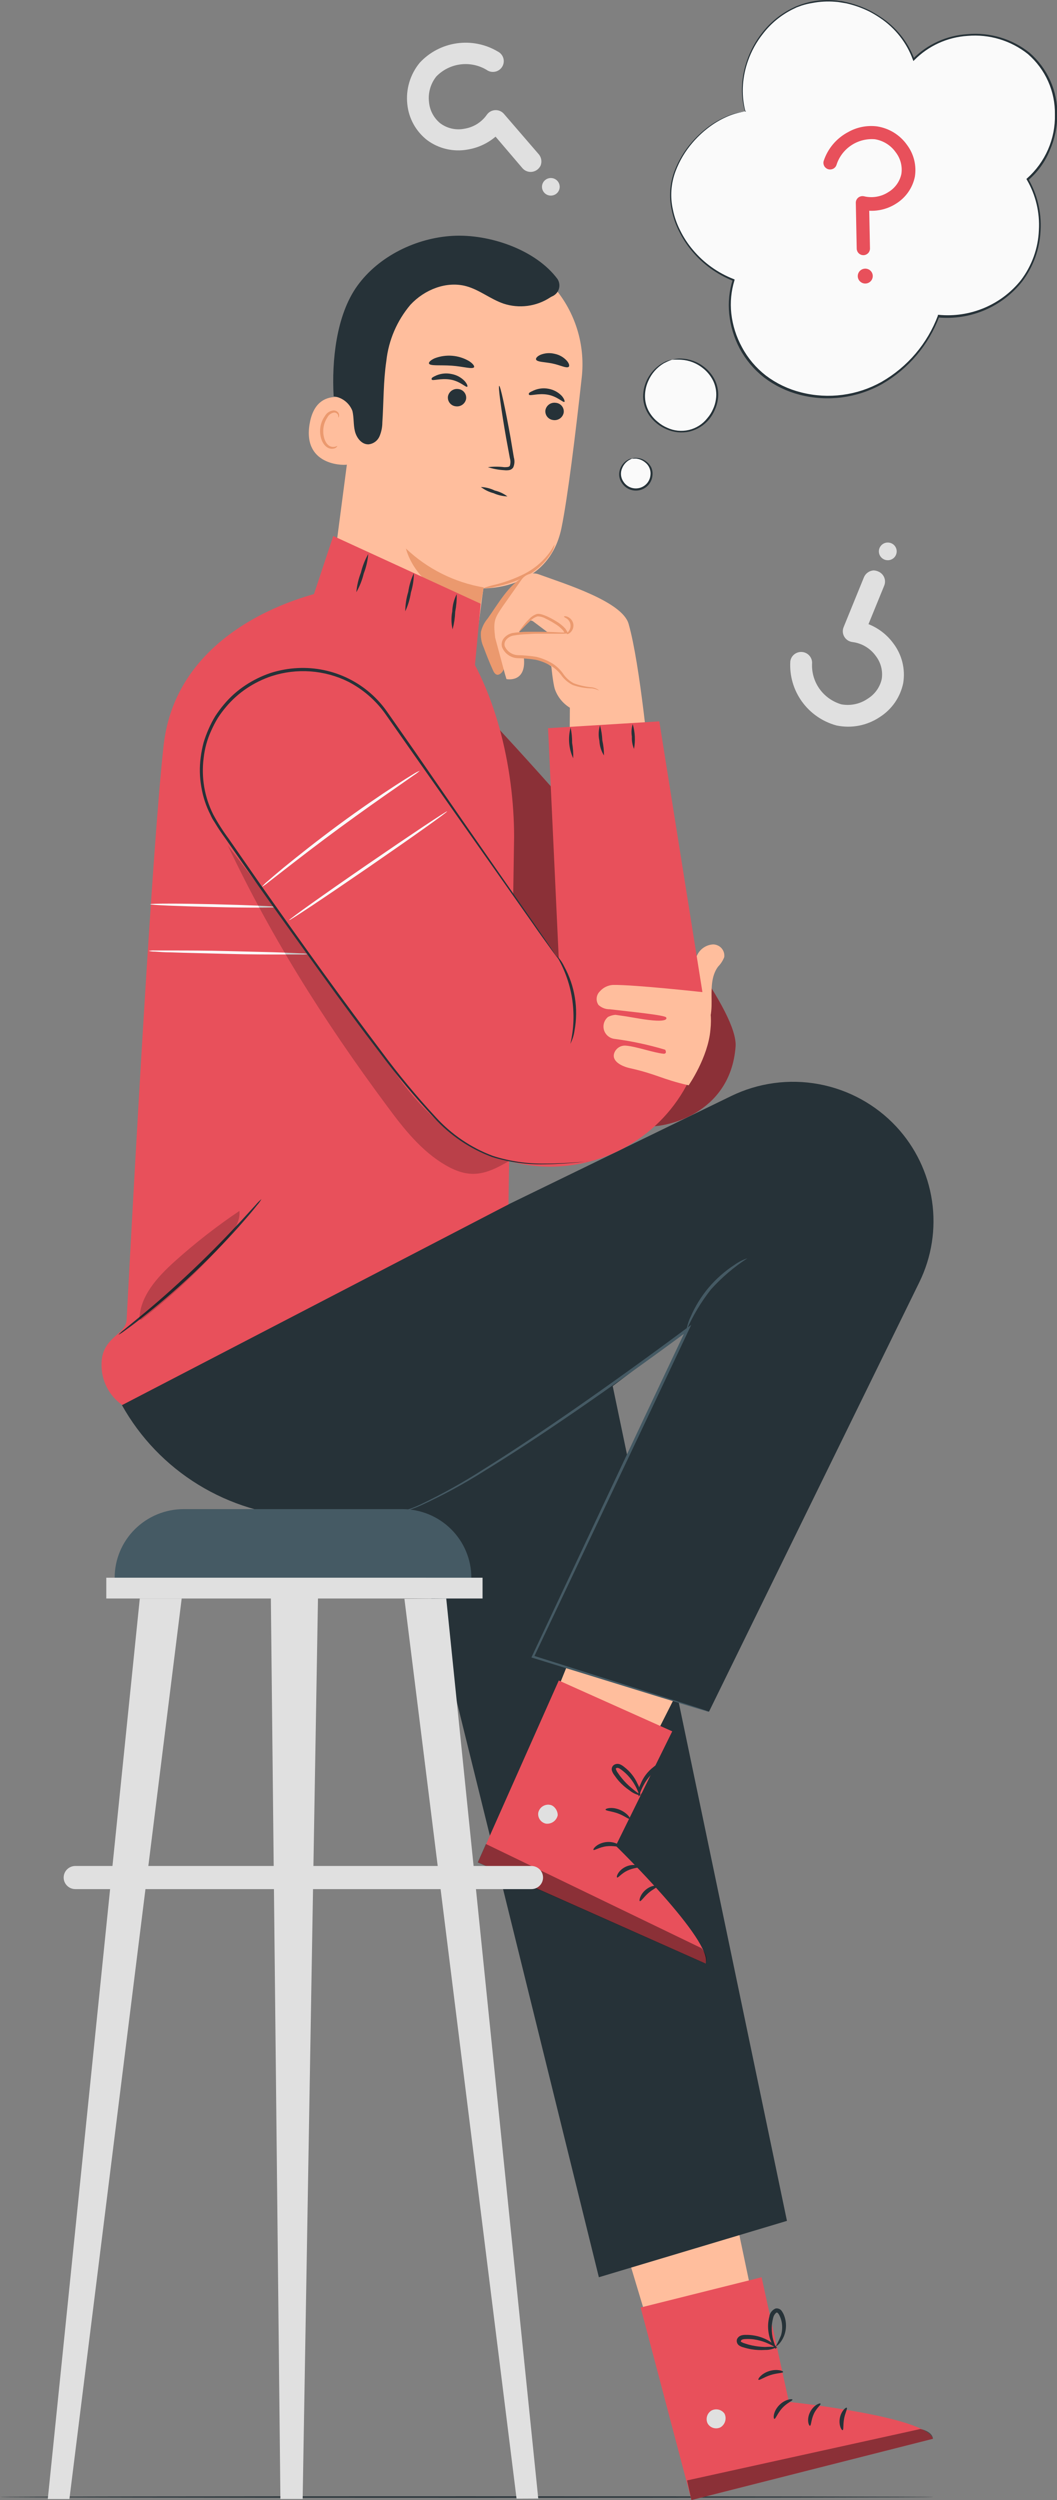 <svg width="66" height="156" viewBox="0 0 66 156" fill="none" xmlns="http://www.w3.org/2000/svg">
<rect x="0" y="0" width="66" height="156" fill="#808080" stroke="none"/>
<g clip-path="url(#clip0_3346_25320)">
<path d="M54.539 35.593C54.411 35.603 54.288 35.648 54.184 35.723C54.079 35.797 53.998 35.899 53.947 36.016L52.675 39.136C52.636 39.233 52.619 39.337 52.627 39.441C52.635 39.545 52.667 39.645 52.721 39.735C52.774 39.825 52.848 39.901 52.936 39.958C53.024 40.015 53.124 40.05 53.228 40.063C53.515 40.099 53.791 40.194 54.04 40.341C54.288 40.488 54.504 40.684 54.673 40.916C54.833 41.12 54.95 41.353 55.016 41.603C55.082 41.852 55.096 42.112 55.057 42.368C55.002 42.621 54.895 42.86 54.744 43.072C54.594 43.283 54.402 43.462 54.18 43.599C53.942 43.763 53.674 43.878 53.391 43.938C53.107 43.998 52.815 44.002 52.53 43.949C51.976 43.786 51.494 43.442 51.163 42.973C50.832 42.503 50.672 41.936 50.708 41.364C50.709 41.192 50.645 41.026 50.527 40.9C50.41 40.773 50.248 40.696 50.076 40.683C49.903 40.67 49.732 40.723 49.596 40.83C49.461 40.938 49.372 41.092 49.348 41.263C49.291 42.156 49.546 43.042 50.069 43.771C50.593 44.501 51.354 45.029 52.224 45.267C52.686 45.365 53.164 45.37 53.628 45.281C54.093 45.192 54.534 45.011 54.927 44.749C55.303 44.511 55.626 44.2 55.879 43.836C56.131 43.471 56.307 43.06 56.397 42.627C56.469 42.189 56.45 41.742 56.342 41.311C56.233 40.881 56.037 40.478 55.766 40.126C55.375 39.598 54.843 39.19 54.229 38.947L55.212 36.541C55.28 36.374 55.278 36.188 55.207 36.023C55.137 35.858 55.003 35.727 54.835 35.66C54.743 35.617 54.642 35.594 54.539 35.593Z" fill="#E0E0E0"/>
<path d="M55.945 34.624C55.989 34.524 56.001 34.413 55.982 34.306C55.962 34.199 55.91 34.1 55.834 34.021C55.758 33.943 55.66 33.889 55.552 33.866C55.445 33.843 55.333 33.851 55.23 33.891C55.128 33.931 55.04 34 54.977 34.09C54.914 34.179 54.879 34.285 54.877 34.394C54.875 34.503 54.905 34.61 54.964 34.702C55.023 34.794 55.108 34.867 55.209 34.911C55.276 34.941 55.349 34.956 55.422 34.958C55.496 34.96 55.569 34.947 55.637 34.92C55.706 34.893 55.768 34.853 55.821 34.803C55.874 34.752 55.916 34.691 55.945 34.624Z" fill="#E0E0E0"/>
<path d="M33.755 10.335C33.802 10.22 33.816 10.094 33.798 9.971C33.779 9.848 33.728 9.732 33.649 9.636L31.457 7.096C31.39 7.021 31.305 6.961 31.211 6.922C31.117 6.884 31.015 6.867 30.913 6.873C30.811 6.879 30.712 6.908 30.623 6.957C30.534 7.007 30.458 7.076 30.4 7.159C30.236 7.392 30.027 7.59 29.785 7.74C29.543 7.89 29.272 7.99 28.99 8.034C28.73 8.085 28.463 8.081 28.205 8.022C27.947 7.964 27.704 7.852 27.492 7.695C27.291 7.531 27.125 7.328 27.003 7.099C26.882 6.87 26.809 6.62 26.787 6.362C26.754 6.08 26.778 5.794 26.857 5.521C26.935 5.248 27.067 4.993 27.245 4.771C27.643 4.361 28.169 4.096 28.737 4.021C29.305 3.945 29.883 4.063 30.375 4.355C30.451 4.41 30.537 4.45 30.628 4.471C30.72 4.491 30.815 4.493 30.907 4.475C31 4.458 31.087 4.421 31.164 4.368C31.241 4.315 31.307 4.247 31.356 4.167C31.405 4.088 31.437 3.999 31.45 3.906C31.462 3.814 31.456 3.72 31.43 3.63C31.404 3.541 31.359 3.458 31.299 3.386C31.239 3.314 31.164 3.256 31.08 3.214C30.311 2.757 29.407 2.576 28.519 2.704C27.632 2.831 26.816 3.259 26.209 3.914C25.912 4.274 25.69 4.69 25.557 5.137C25.424 5.584 25.382 6.053 25.434 6.516C25.479 6.951 25.612 7.372 25.824 7.755C26.037 8.137 26.325 8.474 26.671 8.744C27.026 9.007 27.432 9.196 27.864 9.297C28.296 9.399 28.744 9.412 29.18 9.335C29.832 9.233 30.442 8.953 30.943 8.527L32.62 10.492C32.678 10.56 32.749 10.615 32.828 10.655C32.907 10.695 32.994 10.719 33.082 10.726C33.171 10.733 33.26 10.722 33.345 10.694C33.429 10.667 33.508 10.623 33.575 10.566C33.65 10.502 33.711 10.423 33.755 10.335Z" fill="#E0E0E0"/>
<path d="M33.966 12.003C34.035 12.088 34.127 12.15 34.232 12.182C34.336 12.214 34.448 12.214 34.553 12.183C34.658 12.152 34.751 12.091 34.821 12.008C34.891 11.924 34.934 11.822 34.946 11.714C34.957 11.606 34.936 11.497 34.885 11.401C34.834 11.305 34.755 11.226 34.659 11.174C34.563 11.123 34.453 11.1 34.344 11.11C34.235 11.12 34.132 11.162 34.047 11.23C33.99 11.276 33.943 11.332 33.909 11.395C33.874 11.459 33.852 11.528 33.845 11.6C33.837 11.672 33.844 11.745 33.865 11.814C33.886 11.883 33.92 11.947 33.966 12.003Z" fill="#E0E0E0"/>
<path d="M58.288 155.811C58.288 155.839 45.248 155.86 29.144 155.86C13.041 155.86 0 155.839 0 155.811C0 155.783 13.041 155.766 29.144 155.766C45.248 155.766 58.288 155.787 58.288 155.811Z" fill="#263238"/>
<path d="M27.994 42.123C27.994 42.123 46.255 61.103 45.93 65.314C45.606 69.524 41.525 70.441 40.189 70.276C38.853 70.112 28.819 59.022 28.819 59.022L27.994 42.123Z" fill="#E8505B"/>
<g opacity="0.4">
<path d="M27.994 42.123C27.994 42.123 46.255 61.103 45.93 65.314C45.606 69.524 41.525 70.441 40.189 70.276C38.853 70.112 28.819 59.022 28.819 59.022L27.994 42.123Z" fill="black"/>
</g>
<path d="M37.725 135.891L42.673 152.328L48.238 149.331L45.077 134.282L37.725 135.891Z" fill="#FFBE9D"/>
<path d="M47.555 142.098L49.261 149.876C49.261 149.876 57.801 150.772 58.255 152.178L43.174 156L40.002 143.987L47.555 142.098Z" fill="#E8505B"/>
<path d="M44.429 150.412C44.295 150.492 44.196 150.618 44.151 150.767C44.105 150.915 44.116 151.075 44.182 151.216C44.258 151.352 44.384 151.454 44.534 151.5C44.684 151.546 44.846 151.533 44.986 151.464C45.128 151.379 45.232 151.244 45.279 151.086C45.326 150.929 45.312 150.759 45.24 150.611C45.146 150.477 45.004 150.384 44.842 150.353C44.681 150.322 44.514 150.354 44.376 150.443" fill="#E0E0E0"/>
<g opacity="0.4">
<path d="M43.174 156L42.902 154.776L57.466 151.569C57.466 151.569 58.213 151.688 58.255 152.178L43.174 156Z" fill="black"/>
</g>
<path d="M49.484 149.74C49.484 149.814 49.132 149.939 48.839 150.265C48.547 150.59 48.423 150.964 48.349 150.936C48.275 150.908 48.275 150.475 48.649 150.086C49.022 149.698 49.484 149.667 49.484 149.74Z" fill="#263238"/>
<path d="M51.235 149.988C51.27 150.055 50.981 150.258 50.812 150.632C50.643 151.006 50.653 151.349 50.579 151.366C50.505 151.384 50.35 150.978 50.579 150.52C50.808 150.062 51.214 149.919 51.235 149.988Z" fill="#263238"/>
<path d="M52.617 151.639C52.553 151.67 52.356 151.331 52.441 150.884C52.525 150.436 52.832 150.184 52.878 150.243C52.923 150.303 52.768 150.562 52.702 150.943C52.635 151.324 52.687 151.614 52.617 151.639Z" fill="#263238"/>
<path d="M48.898 148.009C48.898 148.083 48.521 148.069 48.112 148.201C47.703 148.334 47.407 148.551 47.358 148.495C47.309 148.439 47.548 148.104 48.031 147.953C48.514 147.803 48.919 147.939 48.898 148.009Z" fill="#263238"/>
<path d="M48.524 146.446C48.294 146.576 48.032 146.642 47.767 146.635C47.483 146.654 47.198 146.64 46.917 146.593C46.75 146.564 46.585 146.524 46.424 146.474C46.326 146.45 46.233 146.41 46.149 146.355C46.09 146.313 46.046 146.254 46.022 146.187C45.998 146.119 45.995 146.046 46.015 145.977C46.039 145.916 46.077 145.862 46.126 145.818C46.175 145.775 46.233 145.743 46.297 145.725C46.392 145.7 46.491 145.69 46.589 145.694C46.761 145.691 46.932 145.706 47.1 145.736C47.385 145.785 47.659 145.878 47.914 146.012C48.344 146.246 48.535 146.488 48.514 146.509C48.493 146.53 48.256 146.355 47.834 146.18C47.586 146.079 47.327 146.01 47.062 145.974C46.907 145.954 46.752 145.947 46.596 145.953C46.424 145.953 46.286 145.984 46.265 146.064C46.244 146.145 46.265 146.106 46.304 146.145C46.367 146.182 46.434 146.21 46.505 146.229C46.655 146.28 46.808 146.322 46.963 146.355C47.226 146.41 47.494 146.442 47.763 146.449C48.016 146.432 48.271 146.431 48.524 146.446Z" fill="#263238"/>
<path d="M48.455 146.575C48.433 146.575 48.218 146.369 48.07 145.9C47.986 145.626 47.949 145.34 47.961 145.054C47.97 144.884 47.996 144.715 48.039 144.55C48.053 144.441 48.097 144.337 48.164 144.25C48.231 144.162 48.321 144.093 48.423 144.05C48.49 144.035 48.561 144.04 48.626 144.063C48.692 144.085 48.749 144.126 48.793 144.179C48.852 144.258 48.902 144.344 48.941 144.435C49.031 144.65 49.078 144.881 49.078 145.115C49.078 145.348 49.031 145.58 48.941 145.795C48.743 146.257 48.462 146.425 48.447 146.4C48.565 146.183 48.671 145.96 48.765 145.732C48.839 145.485 48.858 145.225 48.821 144.97C48.801 144.821 48.758 144.676 48.694 144.54C48.631 144.386 48.539 144.274 48.483 144.305C48.426 144.337 48.31 144.473 48.282 144.617C48.241 144.765 48.212 144.918 48.197 145.071C48.177 145.333 48.192 145.597 48.243 145.855C48.345 146.299 48.493 146.54 48.455 146.575Z" fill="#263238"/>
<path d="M24.283 89.026C24.466 89.753 37.394 142.098 37.394 142.098L49.138 138.58L38.064 85.56L24.283 89.026Z" fill="#263238"/>
<path d="M22.556 22.149L20.505 37.789C20.422 38.419 20.469 39.059 20.643 39.671C20.817 40.282 21.114 40.852 21.517 41.346C21.92 41.84 22.42 42.247 22.986 42.544C23.552 42.84 24.173 43.019 24.811 43.07C26.023 43.167 27.225 42.798 28.169 42.038C29.112 41.279 29.725 40.188 29.88 38.992C30.035 37.814 30.165 36.835 30.186 36.712C30.186 36.712 34.25 36.856 35.057 32.953C35.445 31.067 35.931 27.119 36.326 23.538C36.53 21.686 36.025 19.825 34.91 18.326C33.795 16.826 32.153 15.798 30.31 15.445L29.922 15.389C25.774 14.826 22.989 18.019 22.556 22.149Z" fill="#FFBE9D"/>
<path d="M30.204 36.656C28.378 36.344 26.687 35.499 25.348 34.229C25.348 34.229 26.017 37.275 30.018 37.674L30.204 36.656Z" fill="#EB996E"/>
<path d="M35.198 25.748C35.171 25.895 35.087 26.027 34.964 26.113C34.84 26.199 34.688 26.234 34.539 26.21C34.466 26.201 34.395 26.179 34.332 26.143C34.268 26.108 34.212 26.06 34.167 26.003C34.122 25.945 34.089 25.88 34.07 25.81C34.051 25.739 34.046 25.666 34.056 25.594C34.083 25.448 34.166 25.319 34.288 25.233C34.41 25.147 34.56 25.113 34.708 25.136C34.781 25.142 34.853 25.164 34.917 25.198C34.982 25.233 35.039 25.28 35.085 25.338C35.131 25.395 35.165 25.461 35.184 25.531C35.203 25.602 35.208 25.676 35.198 25.748Z" fill="#263238"/>
<path d="M35.245 25.076C35.16 25.136 34.794 24.727 34.187 24.625C33.581 24.524 33.081 24.73 33.028 24.625C32.975 24.52 33.098 24.468 33.32 24.366C33.616 24.234 33.947 24.198 34.265 24.262C34.58 24.322 34.868 24.48 35.086 24.713C35.245 24.905 35.273 25.049 35.245 25.076Z" fill="#263238"/>
<path d="M29.105 24.891C29.078 25.037 28.995 25.167 28.873 25.253C28.751 25.34 28.601 25.375 28.453 25.353C28.38 25.345 28.31 25.322 28.246 25.287C28.182 25.251 28.126 25.203 28.081 25.146C28.036 25.088 28.003 25.023 27.984 24.953C27.965 24.883 27.96 24.809 27.97 24.737C27.997 24.591 28.08 24.461 28.201 24.375C28.323 24.289 28.474 24.253 28.622 24.276C28.695 24.284 28.765 24.306 28.829 24.342C28.893 24.377 28.949 24.425 28.994 24.483C29.039 24.54 29.072 24.606 29.091 24.676C29.11 24.746 29.115 24.819 29.105 24.891Z" fill="#263238"/>
<path d="M29.175 24.132C29.091 24.192 28.724 23.782 28.118 23.685C27.512 23.587 27.008 23.786 26.958 23.685C26.909 23.583 27.029 23.527 27.247 23.426C27.547 23.3 27.878 23.269 28.195 23.338C28.51 23.395 28.798 23.55 29.017 23.782C29.175 23.961 29.214 24.108 29.175 24.132Z" fill="#263238"/>
<path d="M30.465 29.151C30.803 29.108 31.145 29.108 31.483 29.151C31.642 29.151 31.794 29.151 31.836 29.06C31.885 28.906 31.885 28.741 31.836 28.588L31.603 27.329C31.29 25.545 31.096 24.087 31.17 24.076C31.244 24.066 31.554 25.503 31.875 27.287L32.086 28.546C32.147 28.75 32.133 28.969 32.047 29.165C32.015 29.215 31.971 29.256 31.92 29.287C31.869 29.317 31.811 29.335 31.751 29.34C31.661 29.351 31.57 29.351 31.48 29.34C31.135 29.321 30.794 29.257 30.465 29.151Z" fill="#263238"/>
<path d="M29.605 22.908C29.513 23.062 28.924 22.866 28.195 22.817C27.465 22.768 26.855 22.849 26.785 22.684C26.757 22.607 26.887 22.471 27.137 22.359C27.484 22.225 27.857 22.17 28.228 22.199C28.599 22.228 28.959 22.34 29.28 22.527C29.524 22.681 29.629 22.834 29.605 22.908Z" fill="#263238"/>
<path d="M35.512 22.887C35.378 23.006 34.987 22.782 34.487 22.681C33.986 22.579 33.542 22.597 33.472 22.436C33.444 22.355 33.539 22.233 33.747 22.139C34.025 22.027 34.332 22.005 34.624 22.076C34.919 22.134 35.187 22.285 35.389 22.506C35.541 22.681 35.572 22.831 35.512 22.887Z" fill="#263238"/>
<path d="M22.315 25.108C22.252 25.066 19.76 23.793 19.327 26.486C18.893 29.179 21.709 29.053 21.723 28.976C21.737 28.899 22.315 25.108 22.315 25.108Z" fill="#FFBE9D"/>
<path d="M21.061 27.825C21.061 27.825 21.008 27.85 20.924 27.874C20.804 27.905 20.678 27.887 20.571 27.825C20.3 27.675 20.134 27.185 20.198 26.699C20.228 26.467 20.311 26.244 20.441 26.049C20.48 25.969 20.538 25.9 20.61 25.847C20.682 25.794 20.765 25.759 20.853 25.744C20.91 25.739 20.968 25.753 21.015 25.785C21.063 25.817 21.098 25.864 21.114 25.919C21.135 26 21.114 26.049 21.114 26.055C21.114 26.062 21.181 26.02 21.174 25.905C21.171 25.836 21.144 25.77 21.096 25.72C21.064 25.686 21.025 25.659 20.982 25.64C20.939 25.622 20.893 25.612 20.846 25.611C20.73 25.617 20.618 25.652 20.52 25.714C20.422 25.775 20.341 25.86 20.286 25.961C20.132 26.176 20.034 26.424 20 26.685C19.93 27.231 20.131 27.783 20.504 27.955C20.574 27.987 20.649 28.004 20.726 28.004C20.803 28.004 20.879 27.987 20.948 27.955C21.044 27.888 21.068 27.832 21.061 27.825Z" fill="#EB996E"/>
<path d="M20.832 24.73C21.092 24.762 21.337 24.863 21.544 25.023C21.75 25.182 21.908 25.394 22.003 25.636C22.105 26.052 22.059 26.493 22.161 26.909C22.263 27.325 22.587 27.745 23.017 27.727C23.166 27.711 23.307 27.656 23.427 27.567C23.546 27.479 23.64 27.36 23.698 27.224C23.813 26.951 23.873 26.659 23.874 26.363C23.959 25.083 23.934 23.793 24.124 22.516C24.265 21.229 24.787 20.012 25.626 19.019C26.5 18.075 27.874 17.519 29.122 17.861C29.947 18.089 30.631 18.669 31.441 18.946C31.924 19.105 32.437 19.153 32.941 19.086C33.446 19.019 33.928 18.84 34.352 18.561C34.398 18.531 34.446 18.505 34.497 18.484C34.644 18.416 34.765 18.303 34.842 18.161C34.918 18.019 34.946 17.856 34.92 17.697C34.904 17.595 34.866 17.497 34.81 17.41C33.454 15.581 30.56 14.591 28.273 14.717C25.985 14.843 23.645 15.987 22.313 17.833C20.98 19.68 20.712 22.558 20.832 24.709" fill="#263238"/>
<path d="M31.684 30.977C31.387 30.966 31.095 30.898 30.824 30.777C30.535 30.701 30.265 30.569 30.027 30.389C30.326 30.401 30.619 30.475 30.887 30.606C31.176 30.673 31.448 30.799 31.684 30.977Z" fill="#263238"/>
<path d="M34.63 33.991C34.574 34.258 34.453 34.508 34.278 34.718C33.897 35.251 33.391 35.684 32.805 35.981C32.224 36.271 31.606 36.481 30.968 36.603C30.709 36.675 30.441 36.709 30.172 36.705C30.42 36.608 30.676 36.532 30.937 36.478C31.553 36.322 32.151 36.102 32.72 35.82C33.287 35.535 33.786 35.135 34.186 34.645C34.489 34.274 34.602 33.98 34.63 33.991Z" fill="#EB996E"/>
<path d="M32.72 35.992C31.769 36.464 31.064 37.74 30.457 38.587C30.251 38.828 30.105 39.115 30.031 39.423C30.001 39.756 30.059 40.091 30.2 40.395C30.373 40.864 30.553 41.318 30.768 41.794C30.824 41.923 30.898 42.07 31.036 42.102C31.173 42.133 31.363 41.969 31.434 41.804C31.568 41.378 31.644 40.936 31.659 40.489C31.668 40.266 31.732 40.048 31.846 39.856C31.959 39.663 32.12 39.501 32.311 39.384" fill="#EB996E"/>
<path d="M34.233 39.482L33.303 38.783C33.246 38.737 33.174 38.715 33.102 38.722C33.029 38.728 32.962 38.763 32.915 38.818L32.425 39.395L32.682 40.825C32.986 42.661 31.625 42.375 31.625 42.375L31.519 42.025L30.917 39.787C30.793 38.716 30.881 38.59 31.403 37.818L32.552 36.188C32.667 36.017 32.838 35.889 33.035 35.825C33.233 35.762 33.446 35.766 33.641 35.838C35.291 36.44 38.847 37.534 39.249 38.923C39.978 41.448 40.567 47.894 40.577 48.016L35.558 48.464L35.583 44.162C35.14 43.89 34.806 43.473 34.639 42.983C34.423 42.224 34.247 39.486 34.247 39.486" fill="#FFBE9D"/>
<path d="M37.712 40.325C37.712 40.325 37.659 40.412 37.522 40.528C37.325 40.696 37.091 40.816 36.838 40.877C36.659 40.918 36.474 40.918 36.295 40.877C36.083 40.83 35.893 40.713 35.756 40.545C35.46 40.195 35.404 39.699 35.157 39.335C35.006 39.17 34.832 39.029 34.639 38.915C34.459 38.8 34.271 38.697 34.078 38.604C33.922 38.512 33.745 38.463 33.564 38.461C33.41 38.506 33.269 38.589 33.155 38.702C32.697 39.118 32.45 39.429 32.422 39.401C32.462 39.318 32.513 39.24 32.573 39.171C32.723 38.968 32.888 38.778 33.067 38.601C33.194 38.467 33.353 38.367 33.529 38.31C33.586 38.3 33.644 38.3 33.701 38.31C33.753 38.318 33.803 38.33 33.853 38.345C33.952 38.377 34.05 38.415 34.149 38.457C34.352 38.549 34.548 38.654 34.737 38.772C34.95 38.896 35.141 39.051 35.305 39.234C35.605 39.664 35.636 40.146 35.886 40.447C35.998 40.577 36.144 40.675 36.306 40.73C36.47 40.786 36.645 40.797 36.813 40.762C37.052 40.717 37.279 40.622 37.48 40.486C37.551 40.423 37.629 40.37 37.712 40.325Z" fill="#EB996E"/>
<path d="M37.151 41.843C36.67 41.842 36.194 41.761 35.741 41.601C35.269 41.498 34.819 41.313 34.412 41.056C34.881 41.141 35.342 41.265 35.79 41.426C36.255 41.527 36.71 41.666 37.151 41.843Z" fill="#EB996E"/>
<path d="M35.363 39.521C34.045 39.521 33.894 39.461 32.399 39.542C32.176 39.541 31.955 39.577 31.744 39.647C31.638 39.682 31.543 39.742 31.465 39.821C31.387 39.9 31.329 39.996 31.296 40.101C31.19 40.503 31.603 40.874 32.001 40.969C32.399 41.063 32.847 40.969 33.259 41.081C33.908 41.197 34.493 41.538 34.912 42.042C35.769 43.252 36.675 42.672 37.256 43.092L38.796 42.13L38.264 39.87L35.363 39.521Z" fill="#FFBE9D"/>
<path d="M37.401 43.085C37.267 43.023 37.126 42.979 36.981 42.955C36.567 42.954 36.156 42.883 35.765 42.745C35.502 42.615 35.272 42.428 35.092 42.196C34.914 41.937 34.684 41.718 34.415 41.553C34.114 41.376 33.787 41.246 33.446 41.168C33.07 41.11 32.691 41.077 32.311 41.07C32.099 41.059 31.895 40.987 31.724 40.862C31.552 40.738 31.421 40.568 31.345 40.371C31.318 40.269 31.317 40.162 31.343 40.06C31.369 39.957 31.421 39.863 31.494 39.787C31.625 39.645 31.797 39.546 31.987 39.503C32.312 39.449 32.641 39.422 32.97 39.423C33.277 39.423 33.562 39.423 33.82 39.423C34.341 39.423 34.757 39.458 35.046 39.468C35.197 39.465 35.349 39.478 35.497 39.507C35.349 39.535 35.197 39.547 35.046 39.542C34.757 39.542 34.341 39.542 33.82 39.542C33.562 39.542 33.28 39.542 32.977 39.57C32.659 39.576 32.342 39.607 32.029 39.664C31.726 39.727 31.423 40.014 31.518 40.322C31.587 40.482 31.7 40.619 31.844 40.718C31.988 40.817 32.157 40.873 32.332 40.881C32.72 40.889 33.106 40.924 33.488 40.986C33.847 41.072 34.189 41.214 34.503 41.406C34.785 41.588 35.025 41.826 35.208 42.105C35.369 42.324 35.578 42.505 35.818 42.633C36.195 42.773 36.59 42.86 36.992 42.892C37.103 42.914 37.211 42.954 37.309 43.011C37.376 43.053 37.404 43.081 37.401 43.085Z" fill="#EB996E"/>
<path d="M35.217 38.471C35.217 38.45 35.316 38.429 35.45 38.492C35.541 38.534 35.621 38.597 35.683 38.676C35.744 38.755 35.785 38.848 35.802 38.947C35.815 39.044 35.804 39.143 35.77 39.235C35.735 39.328 35.679 39.41 35.605 39.475C35.492 39.573 35.397 39.58 35.39 39.559C35.383 39.538 35.443 39.485 35.509 39.388C35.555 39.329 35.588 39.262 35.607 39.191C35.626 39.12 35.63 39.045 35.62 38.972C35.609 38.899 35.584 38.829 35.546 38.766C35.507 38.703 35.457 38.648 35.397 38.604C35.291 38.538 35.213 38.51 35.217 38.471Z" fill="#EB996E"/>
<path d="M38.169 97.108L31.74 113.032L37.975 114.12L44.932 100.385L38.169 97.108Z" fill="#FFBE9D"/>
<path d="M41.975 108.034L38.451 115.176C38.451 115.176 44.577 121.149 44.051 122.52L29.848 116.204L34.891 104.862L41.975 108.034Z" fill="#E8505B"/>
<path d="M34.318 112.615C34.161 112.595 34.003 112.632 33.872 112.721C33.742 112.809 33.65 112.942 33.613 113.095C33.585 113.249 33.619 113.408 33.707 113.538C33.795 113.669 33.931 113.76 34.085 113.794C34.25 113.814 34.416 113.773 34.552 113.679C34.688 113.584 34.784 113.444 34.822 113.283C34.846 112.972 34.561 112.584 34.251 112.619" fill="#E0E0E0"/>
<g opacity="0.4">
<path d="M29.83 116.214L30.341 115.063L43.798 121.562C43.798 121.562 44.305 122.114 44.034 122.523L29.83 116.214Z" fill="black"/>
</g>
<path d="M38.695 115.207C38.664 115.277 38.3 115.151 37.86 115.207C37.419 115.263 37.106 115.487 37.056 115.431C37.007 115.375 37.285 115.022 37.821 114.948C38.357 114.875 38.741 115.151 38.695 115.207Z" fill="#263238"/>
<path d="M39.91 116.483C39.91 116.557 39.558 116.539 39.173 116.725C38.789 116.91 38.599 117.19 38.532 117.155C38.465 117.12 38.596 116.714 39.057 116.49C39.519 116.267 39.938 116.417 39.91 116.483Z" fill="#263238"/>
<path d="M39.956 118.628C39.886 118.628 39.956 118.229 40.309 117.928C40.661 117.627 41.049 117.627 41.052 117.697C41.056 117.767 40.763 117.879 40.481 118.127C40.199 118.376 40.027 118.652 39.956 118.628Z" fill="#263238"/>
<path d="M39.323 113.49C39.263 113.542 38.988 113.304 38.586 113.157C38.184 113.011 37.821 112.997 37.811 112.92C37.8 112.843 38.206 112.731 38.678 112.92C39.15 113.109 39.379 113.451 39.323 113.49Z" fill="#263238"/>
<path d="M40.009 112.038C39.75 111.995 39.507 111.884 39.304 111.717C39.069 111.557 38.853 111.371 38.663 111.16C38.551 111.034 38.448 110.901 38.353 110.762C38.292 110.682 38.245 110.594 38.212 110.499C38.189 110.431 38.19 110.356 38.214 110.288C38.238 110.22 38.285 110.161 38.346 110.122C38.402 110.089 38.466 110.07 38.531 110.065C38.597 110.061 38.662 110.072 38.723 110.097C38.813 110.138 38.898 110.191 38.973 110.255C39.335 110.53 39.623 110.89 39.808 111.304C39.941 111.535 39.996 111.802 39.967 112.066C39.928 112.066 39.865 111.786 39.643 111.388C39.512 111.156 39.352 110.942 39.167 110.751C39.058 110.64 38.94 110.537 38.815 110.443C38.681 110.339 38.554 110.279 38.487 110.328C38.42 110.377 38.455 110.356 38.465 110.415C38.49 110.484 38.524 110.549 38.568 110.608C38.654 110.739 38.748 110.865 38.85 110.986C39.02 111.193 39.21 111.384 39.417 111.556C39.766 111.863 40.027 112 40.009 112.038Z" fill="#263238"/>
<path d="M39.876 112.095C39.83 111.833 39.872 111.564 39.995 111.329C40.164 110.901 40.448 110.529 40.817 110.251C40.897 110.176 40.995 110.122 41.103 110.095C41.21 110.068 41.323 110.069 41.43 110.098C41.493 110.126 41.547 110.172 41.584 110.231C41.621 110.289 41.64 110.357 41.638 110.426C41.636 110.524 41.622 110.622 41.596 110.717C41.467 111.171 41.161 111.556 40.746 111.787C40.636 111.864 40.512 111.919 40.381 111.948C40.25 111.977 40.114 111.981 39.981 111.958C40.21 111.862 40.432 111.752 40.647 111.629C40.862 111.483 41.042 111.29 41.173 111.066C41.25 110.938 41.307 110.799 41.342 110.654C41.388 110.493 41.388 110.349 41.342 110.339C41.278 110.331 41.213 110.338 41.152 110.358C41.091 110.379 41.035 110.413 40.989 110.458C40.863 110.549 40.745 110.651 40.637 110.762C40.455 110.954 40.301 111.171 40.179 111.406C39.96 111.811 39.918 112.102 39.876 112.095Z" fill="#263238"/>
<path d="M25.863 78.013L45.657 68.391C47.352 67.567 49.271 67.307 51.127 67.65C52.984 67.994 54.679 68.922 55.962 70.297C57.16 71.584 57.938 73.2 58.195 74.932C58.452 76.665 58.176 78.435 57.404 80.01L44.271 106.806L33.285 103.368L42.946 82.944L32.073 91.17C29.134 93.393 25.547 94.61 21.852 94.639L19.004 94.663C16.66 94.565 14.38 93.87 12.385 92.645C10.389 91.42 8.745 89.707 7.609 87.669L25.863 78.013Z" fill="#263238"/>
<path d="M44.27 106.817C44.27 106.817 44.2 106.817 44.069 106.764L43.488 106.593L41.271 105.921L33.263 103.449L33.182 103.424L33.217 103.347L40.178 88.567L42.853 82.916L42.987 83.024C38.004 86.707 33.541 89.771 30.25 91.785C28.972 92.592 27.642 93.313 26.267 93.943C25.897 94.111 25.511 94.243 25.114 94.335C25.011 94.359 24.906 94.373 24.801 94.377H24.691C24.691 94.377 24.839 94.377 25.107 94.3C25.497 94.195 25.877 94.056 26.242 93.883C27.604 93.234 28.922 92.499 30.19 91.684C33.46 89.645 37.905 86.567 42.878 82.877L43.163 82.668L43.012 82.986L40.34 88.641C37.715 94.181 35.286 99.297 33.337 103.407L33.291 103.305L41.281 105.838L43.484 106.537L44.062 106.729L44.27 106.817Z" fill="#455A64"/>
<path d="M46.667 78.516C45.825 79.064 45.058 79.719 44.387 80.464C43.767 81.252 43.251 82.116 42.853 83.035C42.899 82.739 42.988 82.451 43.118 82.181C43.402 81.519 43.782 80.902 44.246 80.349C44.714 79.798 45.26 79.317 45.867 78.922C46.111 78.746 46.381 78.609 46.667 78.516Z" fill="#455A64"/>
<path d="M4.704 116.435H33.179C33.368 116.434 33.55 116.507 33.686 116.638C33.822 116.768 33.902 116.946 33.908 117.134C33.911 117.231 33.894 117.327 33.859 117.418C33.824 117.508 33.77 117.59 33.702 117.66C33.634 117.729 33.553 117.784 33.463 117.822C33.373 117.86 33.276 117.879 33.179 117.879H4.704C4.512 117.879 4.327 117.804 4.191 117.669C4.054 117.535 3.976 117.353 3.975 117.162C3.974 117.067 3.993 116.972 4.029 116.884C4.066 116.796 4.119 116.715 4.187 116.648C4.255 116.58 4.335 116.527 4.424 116.49C4.513 116.453 4.608 116.435 4.704 116.435Z" fill="#E0E0E0"/>
<path d="M29.431 98.448H7.16C7.16 97.312 7.615 96.224 8.424 95.421C9.233 94.618 10.33 94.167 11.474 94.167H25.117C26.262 94.167 27.359 94.618 28.168 95.421C28.977 96.224 29.431 97.312 29.431 98.448Z" fill="#455A64"/>
<path d="M30.131 98.448H6.637V99.745H30.131V98.448Z" fill="#E0E0E0"/>
<path d="M8.729 99.745L2.984 155.937H4.334L11.345 99.745H8.729Z" fill="#E0E0E0"/>
<path d="M27.864 99.745L33.609 155.909L32.255 155.916L25.252 99.766L27.864 99.745Z" fill="#E0E0E0"/>
<path d="M19.863 99.252L18.898 155.934H17.509L16.906 99.098L19.863 99.252Z" fill="#E0E0E0"/>
<path d="M19.412 37.65L20.808 33.446L30.017 37.674L29.598 42.123L25.006 43.417L20.501 40.678L19.412 37.65Z" fill="#E8505B"/>
<path d="M7.631 87.672C7.222 87.384 6.89 87 6.665 86.555C6.441 86.11 6.329 85.617 6.341 85.119C6.341 83.437 7.856 83.297 7.906 82.363C8.413 72.745 9.516 52.769 10.221 46.47C11.137 38.531 20.509 36.855 20.509 36.855L28.263 38.74V39.321C30.942 42.738 32.098 47.89 32.101 52.216L31.749 75.155L7.631 87.672Z" fill="#E8505B"/>
<path d="M16.327 74.823C16.247 74.963 16.151 75.095 16.042 75.215C15.848 75.463 15.559 75.809 15.189 76.229C14.459 77.072 13.402 78.201 12.165 79.376C10.928 80.551 9.736 81.545 8.855 82.23C8.415 82.58 8.052 82.846 7.798 83.028C7.671 83.128 7.536 83.217 7.393 83.293C7.497 83.173 7.615 83.065 7.745 82.972L8.767 82.132C9.627 81.433 10.794 80.415 12.031 79.243C13.268 78.072 14.329 76.963 15.087 76.145L15.978 75.169C16.083 75.043 16.2 74.927 16.327 74.823Z" fill="#263238"/>
<g opacity="0.2">
<path d="M8.705 82.332C8.733 80.88 9.826 79.684 10.911 78.709C12.182 77.567 13.531 76.515 14.95 75.561C15.021 76.26 14.535 76.904 14.062 77.443C12.473 79.243 10.714 80.889 8.811 82.36" fill="black"/>
</g>
<path d="M22.25 36.954C22.286 36.535 22.382 36.124 22.535 35.733C22.633 35.325 22.787 34.933 22.994 34.568C22.96 34.987 22.865 35.398 22.712 35.789C22.614 36.197 22.459 36.589 22.25 36.954Z" fill="#263238"/>
<path d="M25.844 35.761C25.841 36.172 25.778 36.581 25.657 36.974C25.597 37.38 25.478 37.774 25.305 38.146C25.307 37.735 25.37 37.326 25.491 36.932C25.55 36.527 25.669 36.132 25.844 35.761Z" fill="#263238"/>
<path d="M28.519 37.072C28.526 37.442 28.494 37.811 28.423 38.174C28.41 38.545 28.355 38.913 28.261 39.272C28.173 38.905 28.166 38.523 28.24 38.153C28.252 37.777 28.347 37.408 28.519 37.072Z" fill="#263238"/>
<path d="M19.222 59.533C19.093 59.556 18.962 59.565 18.831 59.561C18.581 59.561 18.214 59.561 17.773 59.561C16.875 59.561 15.63 59.561 14.249 59.522C12.867 59.484 11.634 59.463 10.724 59.428C10.277 59.428 9.914 59.396 9.667 59.379C9.536 59.382 9.406 59.368 9.279 59.337C9.408 59.311 9.539 59.302 9.671 59.309C9.921 59.309 10.284 59.309 10.728 59.309C11.627 59.309 12.867 59.309 14.252 59.347C15.637 59.386 16.864 59.407 17.777 59.442L18.834 59.491C18.965 59.488 19.095 59.502 19.222 59.533Z" fill="#FAFAFA"/>
<path d="M17.269 56.598C17.269 56.647 15.507 56.651 13.325 56.598C11.143 56.545 9.381 56.476 9.381 56.423C9.381 56.371 11.143 56.371 13.328 56.423C15.514 56.476 17.269 56.549 17.269 56.598Z" fill="#FAFAFA"/>
<g opacity="0.2">
<path d="M13.906 52.076C16.726 58.169 20.169 63.639 24.177 69.031C25.209 70.43 26.316 71.829 27.811 72.7C29.305 73.571 30.278 73.34 31.779 72.448C30.116 71.92 29.664 71.749 28.255 70.735C26.878 69.67 25.677 68.399 24.695 66.968C21.17 62.159 17.73 57.203 14.202 52.391" fill="black"/>
</g>
<path d="M43.221 60.739C43.258 60.334 43.368 59.938 43.545 59.571C43.637 59.39 43.775 59.235 43.946 59.123C44.116 59.01 44.313 58.944 44.518 58.931C44.618 58.93 44.718 58.951 44.81 58.992C44.903 59.032 44.985 59.092 45.052 59.167C45.118 59.242 45.168 59.33 45.198 59.426C45.227 59.522 45.236 59.622 45.223 59.722C45.136 59.945 45.004 60.148 44.835 60.32C44.384 60.928 44.426 61.75 44.433 62.502C44.44 63.254 44.338 64.111 43.728 64.565" fill="#FFBE9D"/>
<path d="M15.252 43.182C14.546 43.673 13.947 44.299 13.491 45.025C13.035 45.75 12.731 46.559 12.597 47.404C12.463 48.249 12.503 49.112 12.713 49.941C12.924 50.77 13.301 51.549 13.822 52.23L26.7 69.059C28.057 70.812 29.983 72.044 32.151 72.547C34.319 73.051 36.596 72.795 38.595 71.822C40.297 70.996 41.715 69.692 42.674 68.071C43.633 66.45 44.09 64.585 43.988 62.708L41.168 45.012L34.221 45.438L34.891 59.851L24.155 44.732C23.18 43.357 21.696 42.422 20.027 42.131C18.358 41.841 16.641 42.219 15.252 43.182Z" fill="#E8505B"/>
<path d="M42.999 67.723C41.297 67.332 41.008 67.024 39.302 66.646C38.794 66.527 38.142 66.198 38.371 65.667C38.43 65.532 38.529 65.42 38.656 65.344C38.782 65.269 38.929 65.235 39.076 65.247C39.739 65.299 40.81 65.695 41.448 65.754C41.61 65.754 41.603 65.611 41.533 65.502C40.496 65.191 39.435 64.965 38.361 64.824C38.209 64.804 38.067 64.74 37.952 64.641C37.837 64.542 37.753 64.412 37.711 64.266C37.67 64.12 37.672 63.965 37.718 63.821C37.764 63.677 37.851 63.549 37.969 63.453C38.112 63.381 38.268 63.337 38.428 63.324C39.108 63.421 39.108 63.421 39.837 63.547C41.882 63.897 41.6 63.495 41.6 63.495C41.6 63.344 39.273 63.121 38.075 62.977C37.814 62.982 37.561 62.885 37.37 62.708C37.282 62.58 37.242 62.426 37.257 62.272C37.272 62.118 37.34 61.974 37.451 61.865C37.553 61.747 37.678 61.65 37.819 61.58C37.959 61.51 38.112 61.469 38.269 61.459C39.598 61.435 43.961 61.918 43.961 61.918C43.961 61.918 44.532 62.687 44.359 64.264C44.208 65.992 42.999 67.723 42.999 67.723Z" fill="#FFBE9D"/>
<path d="M36.842 72.448C36.781 72.461 36.72 72.47 36.658 72.476L36.116 72.532C35.64 72.574 34.935 72.641 34.022 72.651C32.908 72.68 31.798 72.527 30.734 72.2C29.346 71.683 28.103 70.844 27.11 69.752C25.902 68.456 24.765 67.096 23.706 65.677C22.546 64.167 21.334 62.53 20.076 60.781C18.817 59.032 17.506 57.221 16.163 55.318C15.496 54.365 14.818 53.392 14.13 52.401C13.957 52.157 13.777 51.908 13.615 51.657L13.372 51.265C13.285 51.137 13.21 51.001 13.15 50.859C12.867 50.31 12.672 49.72 12.572 49.111C12.462 48.497 12.449 47.871 12.533 47.253C12.572 46.948 12.631 46.645 12.709 46.347C12.796 46.054 12.902 45.767 13.027 45.487C13.147 45.209 13.287 44.939 13.446 44.679C13.611 44.427 13.791 44.185 13.985 43.955C14.368 43.496 14.817 43.096 15.317 42.766C15.806 42.442 16.336 42.182 16.893 41.993C17.443 41.818 18.014 41.714 18.592 41.686C19.686 41.632 20.776 41.857 21.757 42.341C22.738 42.825 23.578 43.55 24.196 44.449L25.887 46.865L28.901 51.23L33.278 57.525L34.463 59.242L34.766 59.69C34.833 59.791 34.864 59.847 34.864 59.847C34.864 59.847 34.822 59.798 34.752 59.7L34.431 59.263C34.152 58.868 33.726 58.298 33.222 57.564L28.809 51.303L25.761 46.97L24.065 44.553C23.467 43.709 22.675 43.02 21.753 42.542C20.261 41.801 18.534 41.676 16.949 42.193C16.407 42.375 15.891 42.628 15.416 42.945C14.932 43.268 14.496 43.657 14.123 44.102C13.933 44.324 13.759 44.557 13.601 44.802C13.448 45.054 13.312 45.316 13.192 45.585C12.941 46.128 12.781 46.708 12.716 47.302C12.56 48.507 12.768 49.73 13.312 50.817C13.597 51.347 13.921 51.855 14.281 52.339L16.311 55.259C17.651 57.165 18.955 58.998 20.209 60.729C21.464 62.46 22.677 64.1 23.829 65.625C24.877 67.043 26.003 68.404 27.202 69.7C28.18 70.778 29.402 71.611 30.769 72.127C31.82 72.461 32.919 72.623 34.022 72.606C34.928 72.606 35.636 72.55 36.112 72.518L36.655 72.48L36.842 72.448Z" fill="#263238"/>
<path d="M35.615 65.132C36.058 63.243 35.739 61.258 34.727 59.599C34.933 59.802 35.102 60.038 35.227 60.299C35.899 61.527 36.127 62.946 35.872 64.321C35.832 64.603 35.745 64.877 35.615 65.132Z" fill="#263238"/>
<path d="M35.791 47.316C35.514 46.715 35.456 46.038 35.629 45.399C35.696 45.715 35.728 46.036 35.724 46.358C35.78 46.674 35.803 46.995 35.791 47.316Z" fill="#263238"/>
<path d="M37.712 47.141C37.539 46.864 37.441 46.547 37.426 46.221C37.355 45.904 37.368 45.574 37.465 45.263C37.549 45.569 37.597 45.884 37.61 46.2C37.681 46.509 37.715 46.825 37.712 47.141Z" fill="#263238"/>
<path d="M39.589 46.732C39.487 46.489 39.442 46.226 39.455 45.962C39.411 45.702 39.429 45.435 39.508 45.183C39.654 45.686 39.682 46.216 39.589 46.732Z" fill="#263238"/>
<path d="M27.92 50.628C27.948 50.67 25.763 52.223 23.039 54.098C20.314 55.972 18.083 57.459 18.055 57.417C18.027 57.375 20.208 55.822 22.936 53.947C25.664 52.073 27.892 50.59 27.92 50.628Z" fill="#FAFAFA"/>
<path d="M26.213 48.093C26.095 48.201 25.966 48.298 25.829 48.383L24.754 49.135C23.845 49.764 22.594 50.642 21.23 51.643C19.866 52.643 18.657 53.577 17.786 54.255L16.75 55.059C16.627 55.164 16.495 55.257 16.355 55.339C16.459 55.21 16.578 55.093 16.708 54.99C16.937 54.787 17.279 54.496 17.705 54.143C18.562 53.444 19.764 52.486 21.124 51.482C22.485 50.478 23.753 49.618 24.684 49.013C25.149 48.712 25.53 48.471 25.794 48.313C25.927 48.227 26.067 48.154 26.213 48.093Z" fill="#FAFAFA"/>
<path d="M46.523 6.939C44.144 7.247 41.877 9.782 41.863 12.098C41.849 14.413 43.605 16.644 45.783 17.466C45.078 19.582 45.941 22.055 47.686 23.447C48.579 24.12 49.629 24.558 50.738 24.72C51.847 24.882 52.98 24.763 54.03 24.373C55.075 23.963 56.02 23.339 56.804 22.541C57.588 21.743 58.194 20.789 58.58 19.743C59.641 19.863 60.714 19.688 61.679 19.236C62.645 18.784 63.464 18.074 64.045 17.186C64.626 16.297 64.946 15.266 64.969 14.207C64.992 13.148 64.716 12.104 64.174 11.192C66.338 9.387 66.549 5.729 64.607 3.693C62.665 1.658 58.968 1.665 57.036 3.693C56.123 1.049 52.902 -0.57 50.202 0.262C47.503 1.095 45.776 4.239 46.523 6.939Z" fill="#FAFAFA"/>
<path d="M46.523 6.939L46.484 6.964L46.516 6.946L46.555 6.922C46.555 6.943 46.53 6.943 46.516 6.957C46.361 6.417 46.3 5.855 46.336 5.295C46.368 4.783 46.47 4.277 46.639 3.791C46.852 3.165 47.17 2.578 47.58 2.057C48.067 1.426 48.688 0.911 49.399 0.546L49.691 0.403L50.002 0.287C50.216 0.212 50.435 0.15 50.657 0.102C51.121 0.011 51.596 -0.017 52.067 0.018C52.191 0.023 52.315 0.037 52.437 0.06C52.56 0.06 52.684 0.095 52.79 0.119C53.04 0.174 53.288 0.244 53.53 0.329C53.779 0.415 54.023 0.515 54.259 0.63C54.502 0.754 54.737 0.892 54.964 1.043C55.943 1.675 56.69 2.603 57.096 3.69L57.005 3.669C57.91 2.757 59.122 2.209 60.41 2.13C61.805 2.003 63.195 2.42 64.287 3.291C64.841 3.773 65.284 4.368 65.583 5.036C65.882 5.704 66.032 6.428 66.021 7.159C66.017 7.921 65.859 8.674 65.555 9.373C65.262 10.095 64.799 10.736 64.206 11.244V11.157C64.771 12.13 65.039 13.246 64.977 14.367C64.929 15.525 64.527 16.641 63.825 17.568C63.208 18.347 62.404 18.961 61.487 19.353C60.57 19.744 59.568 19.901 58.573 19.809L58.644 19.767C57.981 21.533 56.722 23.016 55.081 23.964C53.521 24.84 51.68 25.081 49.945 24.636C49.132 24.428 48.369 24.06 47.704 23.552C47.072 23.058 46.553 22.438 46.178 21.733C45.827 21.064 45.608 20.336 45.533 19.586C45.459 18.871 45.532 18.148 45.748 17.463L45.776 17.526C44.773 17.127 43.887 16.485 43.199 15.658C42.882 15.279 42.612 14.864 42.396 14.42C42.186 14.004 42.033 13.562 41.941 13.105C41.76 12.289 41.823 11.438 42.121 10.657C42.372 10.003 42.737 9.398 43.199 8.87C43.566 8.446 43.987 8.071 44.451 7.754C44.793 7.526 45.159 7.336 45.543 7.187C45.78 7.096 46.026 7.03 46.276 6.988C46.446 6.957 46.534 6.946 46.534 6.946L46.28 7.002C46.032 7.052 45.789 7.123 45.554 7.215C45.174 7.368 44.812 7.561 44.475 7.792C44.018 8.109 43.603 8.483 43.242 8.905C42.788 9.431 42.43 10.032 42.184 10.681C41.893 11.452 41.836 12.291 42.019 13.094C42.111 13.54 42.263 13.972 42.47 14.378C42.684 14.814 42.951 15.221 43.266 15.592C43.947 16.405 44.825 17.033 45.818 17.417L45.864 17.435V17.484C45.655 18.155 45.586 18.862 45.663 19.561C45.745 20.297 45.97 21.009 46.326 21.66C46.693 22.35 47.204 22.955 47.824 23.436C48.478 23.93 49.226 24.287 50.023 24.485C51.725 24.92 53.531 24.682 55.059 23.821C56.673 22.889 57.912 21.431 58.563 19.694V19.645H58.616C59.584 19.739 60.561 19.59 61.456 19.214C62.352 18.837 63.139 18.243 63.744 17.487C64.43 16.584 64.823 15.494 64.868 14.364C64.933 13.265 64.672 12.17 64.117 11.216L64.089 11.167L64.132 11.129C64.694 10.63 65.141 10.015 65.441 9.328C65.741 8.641 65.887 7.898 65.869 7.149C65.882 6.436 65.738 5.729 65.447 5.077C65.156 4.426 64.725 3.845 64.184 3.375C63.122 2.528 61.771 2.121 60.413 2.239C59.158 2.319 57.978 2.856 57.096 3.746L57.033 3.809L57.001 3.725C56.616 2.666 55.901 1.756 54.961 1.126C54.741 0.976 54.513 0.84 54.277 0.717C54.048 0.605 53.813 0.505 53.572 0.42C53.334 0.336 53.092 0.266 52.846 0.21C52.723 0.186 52.599 0.172 52.493 0.151C52.377 0.129 52.259 0.115 52.141 0.109C51.67 0.071 51.196 0.097 50.731 0.186C50.499 0.223 50.271 0.278 50.047 0.35L49.741 0.462L49.452 0.602C48.746 0.962 48.13 1.473 47.647 2.099C47.24 2.608 46.922 3.181 46.706 3.795C46.534 4.275 46.429 4.776 46.393 5.285C46.353 5.841 46.403 6.399 46.541 6.939C46.558 6.939 46.572 6.908 46.586 6.939L46.548 6.96H46.516L46.523 6.939Z" fill="#263238"/>
<path d="M41.96 22.453C41.519 22.559 41.119 22.793 40.812 23.124C40.505 23.455 40.303 23.869 40.233 24.314C40.163 24.759 40.227 25.214 40.417 25.623C40.608 26.031 40.916 26.375 41.304 26.609C41.691 26.844 42.14 26.959 42.593 26.941C43.046 26.923 43.484 26.771 43.851 26.506C44.217 26.241 44.497 25.874 44.653 25.451C44.81 25.029 44.836 24.57 44.73 24.132C44.568 23.556 44.193 23.062 43.678 22.75C43.164 22.438 42.55 22.331 41.96 22.45" fill="#FAFAFA"/>
<path d="M41.969 22.45C42.15 22.392 42.34 22.366 42.53 22.373C43.052 22.39 43.555 22.573 43.964 22.894C44.25 23.115 44.481 23.397 44.641 23.72C44.821 24.095 44.885 24.515 44.824 24.926C44.794 25.148 44.731 25.363 44.638 25.566C44.55 25.779 44.431 25.978 44.285 26.157C43.968 26.54 43.535 26.81 43.051 26.93C42.565 27.037 42.057 26.984 41.603 26.78C41.178 26.598 40.812 26.304 40.545 25.93C40.304 25.59 40.168 25.188 40.154 24.772C40.153 24.334 40.27 23.904 40.493 23.527C40.716 23.149 41.038 22.837 41.423 22.625C41.588 22.532 41.768 22.469 41.955 22.439C41.782 22.507 41.612 22.584 41.448 22.67C41.014 22.931 40.674 23.32 40.475 23.782C40.333 24.096 40.265 24.436 40.274 24.779C40.285 25.176 40.417 25.56 40.651 25.881C40.773 26.054 40.921 26.209 41.088 26.339C41.258 26.484 41.45 26.602 41.656 26.689C42.081 26.888 42.561 26.938 43.018 26.829C43.475 26.72 43.881 26.46 44.169 26.091C44.314 25.923 44.433 25.734 44.521 25.531C44.611 25.34 44.672 25.136 44.701 24.926C44.762 24.539 44.707 24.142 44.542 23.786C44.393 23.477 44.176 23.204 43.908 22.989C43.518 22.668 43.035 22.478 42.53 22.447C42.343 22.437 42.156 22.438 41.969 22.45Z" fill="#263238"/>
<path d="M39.474 28.623C39.283 28.668 39.111 28.769 38.978 28.911C38.845 29.054 38.758 29.233 38.727 29.424C38.696 29.616 38.724 29.813 38.806 29.989C38.888 30.166 39.02 30.314 39.187 30.416C39.354 30.518 39.548 30.568 39.743 30.56C39.939 30.553 40.128 30.488 40.287 30.374C40.445 30.26 40.566 30.102 40.634 29.919C40.702 29.737 40.714 29.539 40.669 29.35C40.6 29.101 40.438 28.887 40.216 28.752C39.994 28.617 39.729 28.571 39.474 28.623Z" fill="#FAFAFA"/>
<path d="M39.474 28.622C39.548 28.583 39.631 28.566 39.714 28.574C39.944 28.574 40.168 28.652 40.348 28.794C40.476 28.886 40.58 29.006 40.655 29.144C40.735 29.311 40.765 29.498 40.74 29.682C40.718 29.896 40.631 30.097 40.489 30.259C40.347 30.42 40.158 30.534 39.947 30.584C39.737 30.634 39.517 30.618 39.316 30.538C39.116 30.457 38.946 30.317 38.829 30.137C38.723 29.985 38.664 29.805 38.66 29.619C38.658 29.425 38.711 29.235 38.812 29.069C38.913 28.903 39.058 28.768 39.231 28.678C39.302 28.635 39.384 28.612 39.467 28.612C39.467 28.612 39.386 28.647 39.256 28.724C39.077 28.839 38.937 29.005 38.854 29.2C38.789 29.338 38.762 29.492 38.776 29.644C38.791 29.797 38.845 29.942 38.935 30.067C39.039 30.224 39.189 30.345 39.364 30.414C39.54 30.483 39.733 30.496 39.917 30.452C40.1 30.408 40.266 30.309 40.391 30.168C40.515 30.027 40.593 29.851 40.613 29.665C40.635 29.514 40.617 29.36 40.559 29.218C40.503 29.076 40.409 28.951 40.288 28.857C40.126 28.721 39.926 28.637 39.714 28.616C39.562 28.616 39.474 28.633 39.474 28.622Z" fill="#263238"/>
<path d="M52.969 8.236C53.514 7.93 54.145 7.808 54.766 7.887C55.14 7.945 55.498 8.077 55.819 8.275C56.139 8.474 56.417 8.734 56.634 9.041C56.846 9.324 56.999 9.646 57.083 9.988C57.167 10.331 57.181 10.686 57.124 11.034C57.052 11.38 56.91 11.708 56.706 11.997C56.501 12.287 56.24 12.531 55.937 12.717C55.442 13.029 54.862 13.18 54.276 13.15L54.322 15.501C54.325 15.609 54.285 15.714 54.211 15.793C54.136 15.872 54.033 15.919 53.924 15.924C53.869 15.925 53.814 15.916 53.763 15.896C53.711 15.876 53.664 15.847 53.624 15.809C53.584 15.771 53.552 15.726 53.53 15.676C53.508 15.627 53.495 15.573 53.494 15.518L53.438 12.675C53.434 12.608 53.446 12.541 53.474 12.48C53.502 12.42 53.544 12.366 53.596 12.325C53.646 12.287 53.703 12.261 53.764 12.248C53.825 12.234 53.888 12.234 53.949 12.248C54.206 12.31 54.474 12.319 54.735 12.274C54.996 12.23 55.246 12.133 55.468 11.989C55.674 11.866 55.853 11.702 55.993 11.508C56.133 11.314 56.231 11.093 56.282 10.86C56.319 10.621 56.306 10.378 56.246 10.145C56.185 9.912 56.078 9.693 55.929 9.502C55.778 9.287 55.585 9.104 55.361 8.964C55.137 8.824 54.887 8.73 54.625 8.688C54.103 8.646 53.581 8.782 53.147 9.073C52.712 9.364 52.389 9.793 52.232 10.289C52.198 10.393 52.125 10.479 52.028 10.529C51.931 10.579 51.819 10.59 51.714 10.559C51.609 10.528 51.52 10.458 51.467 10.363C51.414 10.268 51.4 10.156 51.429 10.052C51.684 9.27 52.236 8.619 52.969 8.236Z" fill="#E8505B"/>
<path d="M54.496 17.207C54.5 17.299 54.476 17.39 54.428 17.469C54.38 17.548 54.31 17.61 54.226 17.649C54.142 17.688 54.048 17.702 53.957 17.688C53.865 17.674 53.78 17.633 53.711 17.571C53.643 17.509 53.594 17.429 53.572 17.339C53.55 17.25 53.555 17.156 53.587 17.07C53.618 16.983 53.675 16.908 53.749 16.854C53.824 16.799 53.913 16.768 54.006 16.763C54.067 16.76 54.129 16.769 54.187 16.79C54.245 16.81 54.299 16.842 54.344 16.884C54.39 16.925 54.427 16.975 54.453 17.03C54.479 17.086 54.493 17.146 54.496 17.207Z" fill="#E8505B"/>
</g>
<defs>
<clipPath id="clip0_3346_25320">
<rect width="66" height="156" fill="white"/>
</clipPath>
</defs>
</svg>

